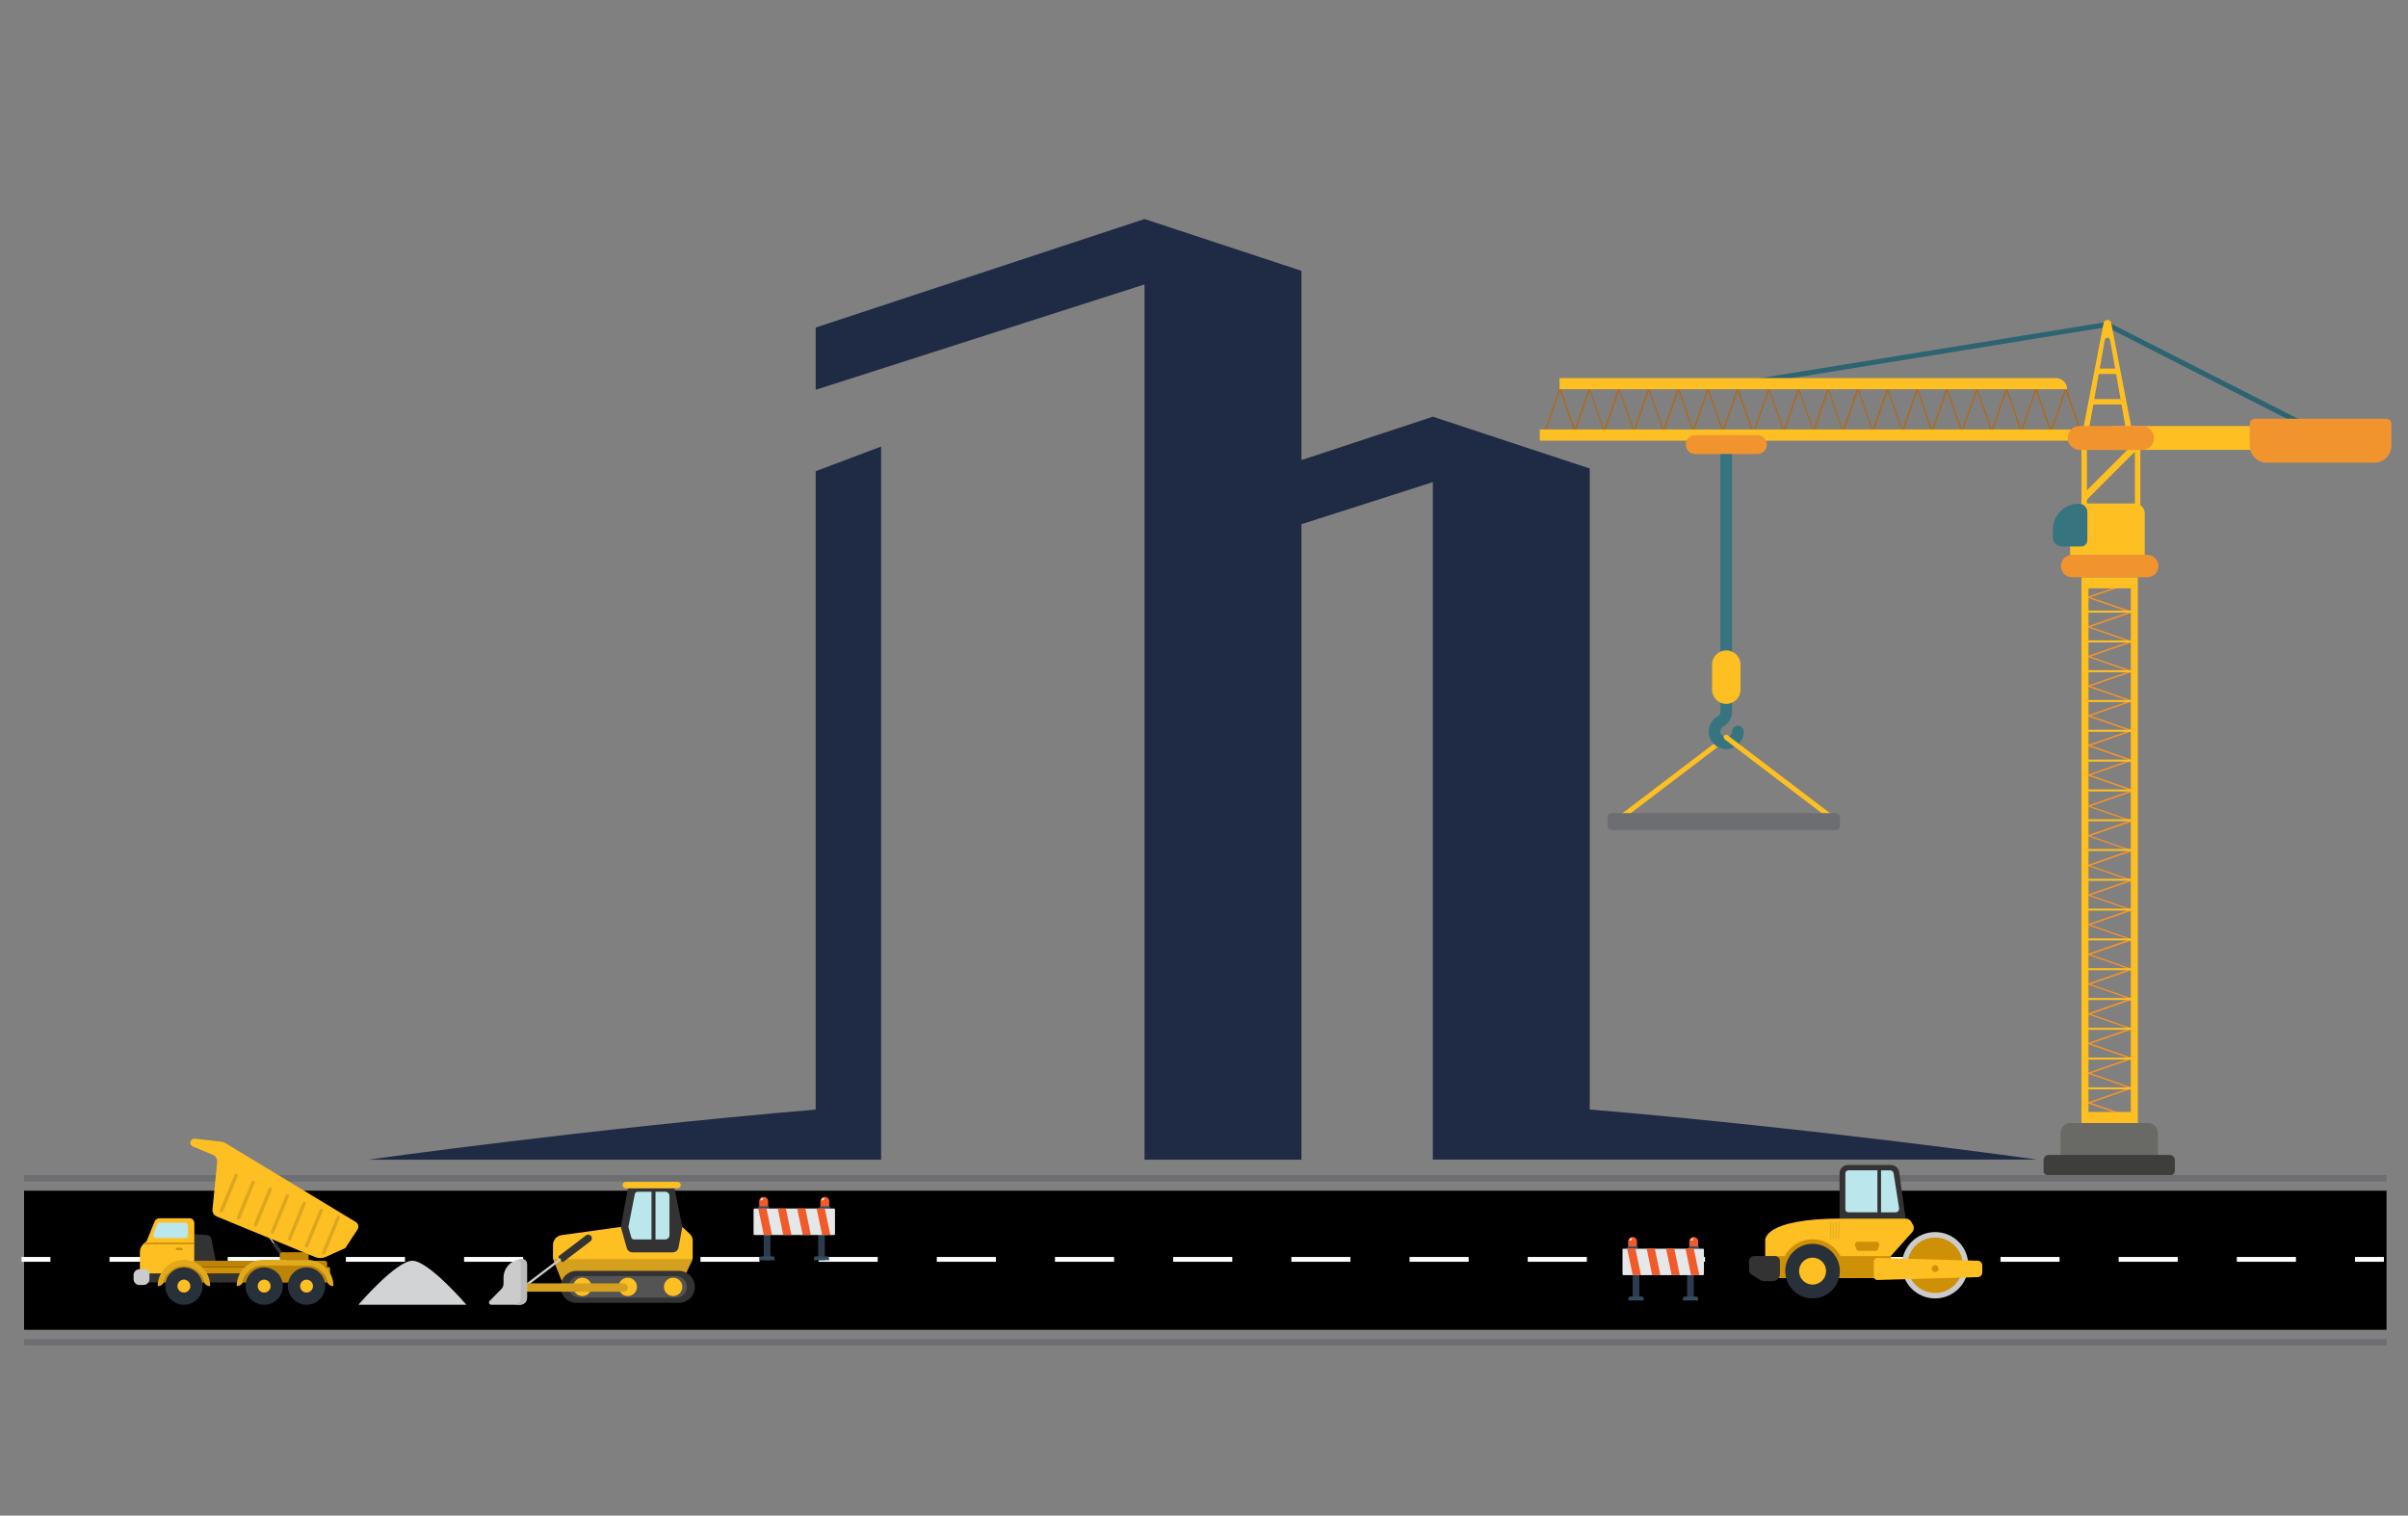 <?xml version="1.0" encoding="utf-8"?>
<!-- Generator: Adobe Illustrator 24.0.1, SVG Export Plug-In . SVG Version: 6.00 Build 0)  -->
<svg version="1.1" id="Layer_1" xmlns="http://www.w3.org/2000/svg" xmlns:xlink="http://www.w3.org/1999/xlink" x="0px" y="0px"
	 viewBox="0 0 500 314.72" style="enable-background:new 0 0 500 314.72;" xml:space="preserve">
<rect x="0" y="0" width="500" height="314.72" fill="#808080" stroke="none"/>
<style type="text/css">
	.st0{fill:none;}
	.st1{fill:none;stroke:#FFFFFF;stroke-miterlimit:10;}
	.st2{fill:none;stroke:#FFFFFF;stroke-miterlimit:10;stroke-dasharray:12.27,12.27;}
	.st3{fill:#1F2A44;}
	.st4{display:none;}
	.st5{display:inline;}
	.st6{fill:#808285;}
	.st7{display:inline;fill:#414042;}
	.st8{fill:#2C6471;}
	.st9{fill:#FDBF22;}
	.st10{fill:#F1942E;}
	.st11{fill:#AA6B21;}
	.st12{fill:#367480;}
	.st13{fill:#696965;}
	.st14{fill:#3E3E3C;}
	.st15{fill:#6D6E71;}
	.st16{fill:#333333;}
	.st17{fill:#D4A01D;}
	.st18{fill:#545454;}
	.st19{fill:#BBE6EB;}
	.st20{fill:#CBCBCB;}
	.st21{fill:#BBBBBB;}
	.st22{fill:#CE9006;}
	.st23{fill:#BD8405;}
	.st24{fill:#E1AA1E;}
	.st25{fill:#283039;}
	.st26{fill:#DCA61F;}
	.st27{fill:#D1D3D4;}
	.st28{fill:#F15A29;}
	.st29{fill:#334A5F;}
	.st30{fill:#FFFFFF;}
	.st31{fill:#2C3B4E;}
	.st32{fill:#E6E7E8;}
	.st33{fill:#E9B020;}
</style>
<g id="BACKGROUND">
</g>
<g>
	<rect x="5" y="247.25" width="490.54" height="28.88"/>
	<g>
		<line class="st0" x1="4.47" y1="261.51" x2="495" y2="261.51"/>
		<g>
			<line class="st1" x1="4.47" y1="261.51" x2="10.47" y2="261.51"/>
			<line class="st2" x1="22.74" y1="261.51" x2="482.87" y2="261.51"/>
			<line class="st1" x1="489" y1="261.51" x2="495" y2="261.51"/>
		</g>
	</g>
</g>
<g>
	<path class="st3" d="M169.37,230.41c-47.52,4.01-92.92,10.4-92.92,10.4h92.92l0,0h13.58V92.73l-13.58,5.12V230.41z"/>
	<path class="st3" d="M423.02,240.79c0,0-45.4-6.39-92.92-10.4V97.29l-32.58-10.76l0,0l0,0l0,0l0,0l-27.29,9.01V69.5V57.64v-1.4
		l-32.58-10.76l0,0l0,0l0,0l0,0l-68.28,22.54v12.92l68.28-21.88v181.75h32.58V108.85l27.29-8.74v140.68h32.58l0,0L423.02,240.79
		L423.02,240.79z"/>
</g>
<g class="st4">
	<g class="st5">
		<rect x="149.16" y="161.13" class="st6" width="39.24" height="0.85"/>
		<rect x="149.16" y="136.01" class="st6" width="39.24" height="0.85"/>
		<rect x="149.16" y="148.57" class="st6" width="39.24" height="0.85"/>
		<rect x="149.16" y="173.7" class="st6" width="39.24" height="0.85"/>
		<rect x="149.16" y="186.26" class="st6" width="39.24" height="0.85"/>
	</g>
	<g class="st5">
		<rect x="152.04" y="126.13" class="st6" width="0.85" height="70.85"/>
		<rect x="162.92" y="126.13" class="st6" width="0.85" height="70.85"/>
		<rect x="173.79" y="126.13" class="st6" width="0.85" height="70.85"/>
		<rect x="184.67" y="126.13" class="st6" width="0.85" height="70.85"/>
	</g>
</g>
<g class="st4">
	<g class="st5">
		<rect x="326.26" y="161.17" class="st6" width="0.85" height="39.24"/>
		<rect x="351.38" y="161.17" class="st6" width="0.85" height="39.24"/>
		<rect x="338.82" y="161.17" class="st6" width="0.85" height="39.24"/>
		<rect x="313.69" y="161.17" class="st6" width="0.85" height="39.24"/>
		<rect x="301.13" y="161.17" class="st6" width="0.85" height="39.24"/>
	</g>
	<g class="st5">
		<rect x="291.25" y="164.05" class="st6" width="70.85" height="0.85"/>
		<rect x="291.25" y="174.92" class="st6" width="70.85" height="0.85"/>
		<rect x="291.25" y="185.8" class="st6" width="70.85" height="0.85"/>
		<rect x="291.25" y="196.68" class="st6" width="70.85" height="0.85"/>
	</g>
</g>
<g class="st4">
	<path class="st7" d="M113.64,161.6l4.78-25.23c0.15-0.75,0.45-1.27,0.9-1.57c0.45-0.3,0.92-0.45,1.42-0.45h9.78
		c0.45,0,0.83,0.16,1.16,0.49c0.32,0.33,0.49,0.71,0.49,1.16c0,0.15-0.03,0.35-0.08,0.6l-9.63,47.18c-0.1,0.7-0.5,1.34-1.19,1.94
		c-0.7,0.6-1.54,0.9-2.54,0.9h-6.2c-1,0-1.8-0.3-2.43-0.9c-0.62-0.6-1.06-1.24-1.31-1.94l-5.6-16.87l-5.6,16.87
		c-0.25,0.7-0.68,1.34-1.31,1.94c-0.62,0.6-1.43,0.9-2.43,0.9h-6.2c-1,0-1.84-0.3-2.54-0.9c-0.7-0.6-1.09-1.24-1.19-1.94L74.3,136.6
		c-0.05-0.25-0.08-0.45-0.08-0.6c0-0.45,0.16-0.83,0.49-1.16c0.32-0.32,0.71-0.49,1.16-0.49h9.78c0.5,0,0.97,0.15,1.42,0.45
		s0.75,0.82,0.89,1.57l4.78,25.23l4.41-13.51c0.1-0.35,0.32-0.79,0.67-1.34s0.97-0.82,1.87-0.82h7.02c0.9,0,1.52,0.27,1.87,0.82
		c0.35,0.55,0.57,1,0.67,1.34L113.64,161.6z"/>
	<path class="st7" d="M180.6,174.67c0.55,0,1.02,0.2,1.42,0.6s0.6,0.87,0.6,1.42v7.91c0,0.55-0.2,1.02-0.6,1.42
		c-0.4,0.4-0.87,0.6-1.42,0.6h-35.39c-0.55,0-1.02-0.2-1.42-0.6s-0.6-0.87-0.6-1.42v-48.22c0-0.55,0.2-1.02,0.6-1.42
		c0.4-0.4,0.87-0.6,1.42-0.6H180c0.55,0,1.02,0.2,1.42,0.6c0.4,0.4,0.6,0.87,0.6,1.42v7.91c0,0.55-0.2,1.02-0.6,1.42
		c-0.4,0.4-0.87,0.6-1.42,0.6h-22.99v8.06h21.35c0.55,0,1.02,0.2,1.42,0.6c0.4,0.4,0.6,0.87,0.6,1.42v7.91c0,0.55-0.2,1.02-0.6,1.42
		c-0.4,0.4-0.87,0.6-1.42,0.6h-21.35v8.36h23.59V174.67z"/>
	<path class="st7" d="M196.95,186.61c-0.55,0-1.02-0.2-1.42-0.6s-0.6-0.87-0.6-1.42v-48.22c0-0.55,0.2-1.02,0.6-1.42
		c0.4-0.4,0.87-0.6,1.42-0.6h24.04c3.33,0,6.15,0.46,8.44,1.38c2.29,0.92,4.12,2.12,5.49,3.58c1.37,1.47,2.35,3.13,2.95,5
		c0.6,1.87,0.9,3.72,0.9,5.56c0,1.44-0.16,2.7-0.49,3.77c-0.32,1.07-0.71,1.99-1.16,2.76c-0.45,0.77-0.91,1.39-1.38,1.87
		c-0.47,0.47-0.86,0.83-1.16,1.08c1.94,1.34,3.3,2.9,4.07,4.67s1.16,3.89,1.16,6.38c0,2.04-0.3,4.03-0.9,5.97
		c-0.6,1.94-1.58,3.67-2.95,5.19s-3.15,2.74-5.34,3.66s-4.88,1.38-8.06,1.38h-25.61V186.61z M224.87,150.18
		c0-1.29-0.39-2.33-1.16-3.1s-1.9-1.16-3.4-1.16h-11.57v8.51h11.57c1.49,0,2.62-0.38,3.4-1.16
		C224.48,152.51,224.87,151.48,224.87,150.18z M208.74,175.04h12.32c1.49,0,2.69-0.43,3.58-1.31c0.9-0.87,1.34-1.95,1.34-3.25
		c0-1.29-0.45-2.38-1.34-3.25c-0.9-0.87-2.09-1.31-3.58-1.31h-12.32L208.74,175.04L208.74,175.04z"/>
	<path class="st7" d="M271.23,133.61c3.18,0,6.11,0.46,8.77,1.38s4.97,2.1,6.91,3.55c1.94,1.44,3.46,3.04,4.55,4.78
		s1.67,3.41,1.72,5c0,0.45-0.16,0.83-0.49,1.16c-0.32,0.32-0.68,0.49-1.08,0.49h-9.78c-0.7,0-1.26-0.1-1.68-0.3
		c-0.42-0.2-0.86-0.5-1.31-0.9c-0.15-0.15-0.39-0.4-0.71-0.75c-0.33-0.35-0.78-0.71-1.38-1.08s-1.35-0.7-2.24-0.97
		c-0.9-0.27-1.99-0.41-3.29-0.41c-0.95,0-1.85,0.06-2.73,0.19c-0.87,0.12-1.64,0.32-2.31,0.6c-0.67,0.27-1.22,0.66-1.64,1.16
		s-0.63,1.12-0.63,1.87s0.24,1.37,0.71,1.87s1.27,0.96,2.39,1.38c1.12,0.42,2.6,0.83,4.44,1.23s4.13,0.87,6.87,1.42
		s5.12,1.24,7.17,2.09c2.04,0.85,3.74,1.9,5.11,3.17s2.39,2.76,3.06,4.48c0.67,1.72,1.01,3.75,1.01,6.08c0,2.54-0.57,4.8-1.72,6.79
		c-1.15,1.99-2.75,3.7-4.81,5.11c-2.07,1.42-4.5,2.5-7.32,3.25c-2.81,0.75-5.89,1.12-9.22,1.12c-3.38,0-6.47-0.45-9.26-1.34
		c-2.79-0.9-5.19-2.08-7.2-3.55c-2.02-1.47-3.6-3.12-4.74-4.96s-1.74-3.71-1.79-5.6c0-0.45,0.16-0.83,0.49-1.16
		c0.32-0.32,0.68-0.49,1.08-0.49h9.78c0.7,0,1.24,0.09,1.64,0.26c0.4,0.17,0.79,0.44,1.19,0.78c0.2,0.2,0.5,0.52,0.89,0.97
		c0.4,0.45,0.93,0.91,1.61,1.38c0.67,0.47,1.52,0.88,2.54,1.23c1.02,0.35,2.28,0.52,3.77,0.52c2.64,0,4.84-0.29,6.61-0.86
		c1.77-0.57,2.65-1.61,2.65-3.1c0-0.75-0.33-1.37-0.97-1.87c-0.65-0.5-1.62-0.96-2.91-1.38c-1.29-0.42-2.95-0.83-4.96-1.23
		c-2.02-0.4-4.39-0.9-7.13-1.49c-5.12-1.09-8.87-2.92-11.23-5.49c-2.36-2.56-3.54-5.98-3.54-10.26c0-2.14,0.48-4.18,1.46-6.12
		c0.97-1.94,2.38-3.66,4.22-5.15c1.84-1.49,4.07-2.67,6.68-3.55C265.07,134.05,267.99,133.61,271.23,133.61z"/>
	<path class="st7" d="M307.88,186.61c-0.55,0-1.02-0.2-1.42-0.6c-0.4-0.4-0.6-0.87-0.6-1.42v-48.22c0-0.55,0.2-1.02,0.6-1.42
		s0.87-0.6,1.42-0.6h9.78c0.55,0,1.02,0.2,1.42,0.6c0.4,0.4,0.6,0.87,0.6,1.42v48.22c0,0.55-0.2,1.02-0.6,1.42
		c-0.4,0.4-0.87,0.6-1.42,0.6H307.88z"/>
	<path class="st7" d="M372.23,134.36c0.55,0,1.02,0.2,1.42,0.6c0.4,0.4,0.6,0.87,0.6,1.42v7.91c0,0.55-0.2,1.02-0.6,1.42
		s-0.87,0.6-1.42,0.6h-13.14v38.3c0,0.55-0.2,1.02-0.6,1.42c-0.4,0.4-0.87,0.6-1.42,0.6h-9.78c-0.55,0-1.02-0.2-1.42-0.6
		c-0.4-0.4-0.6-0.87-0.6-1.42v-38.3h-13.14c-0.55,0-1.02-0.2-1.42-0.6c-0.4-0.4-0.6-0.87-0.6-1.42v-7.91c0-0.55,0.2-1.02,0.6-1.42
		s0.87-0.6,1.42-0.6H372.23z"/>
	<path class="st7" d="M422.09,174.67c0.55,0,1.02,0.2,1.42,0.6c0.4,0.4,0.6,0.87,0.6,1.42v7.91c0,0.55-0.2,1.02-0.6,1.42
		c-0.4,0.4-0.87,0.6-1.42,0.6H386.7c-0.55,0-1.02-0.2-1.42-0.6c-0.4-0.4-0.6-0.87-0.6-1.42v-48.22c0-0.55,0.2-1.02,0.6-1.42
		s0.87-0.6,1.42-0.6h34.79c0.55,0,1.02,0.2,1.42,0.6c0.4,0.4,0.6,0.87,0.6,1.42v7.91c0,0.55-0.2,1.02-0.6,1.42s-0.87,0.6-1.42,0.6
		H398.5v8.06h21.35c0.55,0,1.02,0.2,1.42,0.6c0.4,0.4,0.6,0.87,0.6,1.42v7.91c0,0.55-0.2,1.02-0.6,1.42s-0.87,0.6-1.42,0.6H398.5
		v8.36h23.59V174.67z"/>
</g>
<g>
	<g>
		<g>
			<path class="st8" d="M480.38,89.7c0.19,0,0.37-0.1,0.46-0.28c0.13-0.26,0.03-0.57-0.23-0.7l-42.86-21.81
				c-0.1-0.05-0.21-0.07-0.32-0.05l-75.86,12.3c-0.28,0.05-0.48,0.31-0.43,0.6c0.05,0.28,0.31,0.48,0.6,0.43l75.69-12.27
				l42.71,21.73C480.22,89.68,480.3,89.7,480.38,89.7z"/>
		</g>
	</g>
	<rect x="438.3" y="88.47" class="st9" width="36.69" height="4.95"/>
	<path class="st10" d="M470.67,96.07H493c1.95,0,3.54-1.58,3.54-3.54v-4.54c0-0.57-0.47-1.04-1.04-1.04h-27.31
		c-0.57,0-1.04,0.47-1.04,1.04v4.54C467.14,94.49,468.72,96.07,470.67,96.07z"/>
	<path class="st9" d="M438.13,70.57c-0.11-0.6-0.97-0.6-1.08,0l-3.41,19.25h-1.23l4.39-22.74c0.17-0.87,1.42-0.87,1.58,0l4.39,22.74
		h-1.23L438.13,70.57z"/>
	<path class="st9" d="M432.19,91.51v14.4h12.24v-14.4H432.19z M433.33,92.85h9.96v11.72h-9.96V92.85z"/>
	<g>
		<g>
			<path class="st10" d="M433.33,130.18c0-0.05,0.04-0.09,0.12-0.12l8.55-2.96l-8.55-2.96c-0.07-0.03-0.12-0.07-0.12-0.11
				s0.04-0.09,0.12-0.12l8.88-3.08c0.13-0.04,0.3-0.03,0.39,0.03c0.09,0.07,0.05,0.15-0.07,0.2l-8.55,2.96l8.55,2.96
				c0.01,0,0.02,0.01,0.03,0.02c0.01,0,0.03,0.01,0.04,0.02c0,0,0,0,0,0.01c0.01,0.01,0.02,0.02,0.02,0.02
				c0.01,0.01,0.02,0.02,0.02,0.04v0.01v0.01c0,0.04-0.04,0.08-0.11,0.11l-8.55,2.96l8.55,2.96c0.01,0,0.01,0.01,0.02,0.01
				c0.02,0.01,0.03,0.01,0.05,0.02c0,0,0,0.01,0.01,0.01c0.01,0.01,0.01,0.02,0.02,0.02c0.01,0.01,0.02,0.02,0.02,0.04v0.01v0.01
				c0,0.02-0.02,0.05-0.04,0.07l0,0c-0.01,0-0.02,0.01-0.02,0.01c-0.02,0.01-0.03,0.02-0.05,0.03l-8.55,2.96l8.55,2.97
				c0.01,0,0.01,0.01,0.02,0.01c0.02,0.01,0.03,0.02,0.05,0.02c0,0,0,0,0.01,0.01s0.01,0.01,0.02,0.02
				c0.01,0.01,0.02,0.03,0.02,0.04v0.01v0.01c0,0.03-0.02,0.05-0.04,0.07l0,0c-0.01,0-0.02,0.01-0.02,0.01
				c-0.02,0.01-0.03,0.02-0.05,0.03l-8.55,2.96l8.55,2.96c0.01,0,0.01,0.01,0.02,0.01c0.02,0.01,0.04,0.01,0.05,0.02
				c0,0,0,0.01,0.01,0.01c0.01,0.01,0.01,0.01,0.02,0.02c0.01,0.01,0.02,0.02,0.02,0.04v0.01c0,0,0,0,0,0.01
				c0,0.02-0.02,0.05-0.04,0.07l0,0c-0.01,0.01-0.02,0.01-0.02,0.01c-0.02,0.01-0.03,0.02-0.05,0.02l-8.55,2.96l8.55,2.96
				c0.01,0,0.01,0.01,0.02,0.01c0.02,0.01,0.03,0.02,0.05,0.03c0,0,0,0,0.01,0.01s0.01,0.01,0.02,0.02
				c0.01,0.01,0.02,0.02,0.02,0.04v0.01c0,0,0,0,0,0.01c0,0.03-0.02,0.05-0.04,0.07l0,0c-0.01,0-0.02,0.01-0.02,0.01
				c-0.02,0.01-0.03,0.02-0.05,0.03l-8.55,2.96l8.55,2.96c0.01,0,0.01,0.01,0.02,0.01c0.02,0.01,0.03,0.01,0.05,0.02
				c0,0,0,0,0.01,0.01s0.01,0.02,0.02,0.02c0.01,0.01,0.02,0.02,0.02,0.04v0.01c0,0,0,0,0,0.01c0,0.03-0.02,0.05-0.04,0.07l0,0
				c-0.01,0-0.02,0.01-0.02,0.01c-0.02,0.01-0.03,0.02-0.05,0.03l-8.55,2.96l8.55,2.96c0.08,0.03,0.12,0.07,0.12,0.12
				c0,0.03-0.02,0.05-0.05,0.08c-0.09,0.07-0.26,0.08-0.39,0.04l-8.88-3.08c-0.07-0.03-0.12-0.07-0.12-0.12s0.04-0.09,0.12-0.11
				l8.55-2.96l-8.55-2.97c-0.07-0.03-0.12-0.07-0.12-0.11s0.04-0.09,0.12-0.12l8.55-2.96l-8.55-2.96c-0.07-0.03-0.12-0.07-0.12-0.12
				c0-0.05,0.04-0.09,0.12-0.11l8.55-2.96l-8.55-2.97c-0.07-0.03-0.12-0.07-0.12-0.11s0.04-0.09,0.12-0.12l8.55-2.96l-8.55-2.97
				c-0.07-0.02-0.12-0.07-0.12-0.12c0-0.05,0.04-0.09,0.12-0.11l8.55-2.96l-8.55-2.97C433.38,130.27,433.33,130.22,433.33,130.18z"
				/>
			<path class="st10" d="M433.33,167.41c0-0.05,0.04-0.09,0.12-0.12l8.88-3.08c0.13-0.04,0.3-0.03,0.39,0.04
				c0.09,0.06,0.05,0.15-0.07,0.19l-8.55,2.97l8.55,2.96c0.01,0,0.02,0.01,0.03,0.02c0.01,0,0.03,0.01,0.04,0.02c0,0,0,0,0,0.01
				c0.01,0.01,0.02,0.02,0.02,0.03c0.01,0.01,0.01,0.02,0.02,0.04v0.01c0,0,0,0,0,0.01c0,0.04-0.04,0.08-0.11,0.11l-8.55,2.96
				l8.55,2.96c0.01,0,0.01,0.01,0.02,0.01c0.02,0.01,0.04,0.01,0.05,0.02c0,0,0,0,0.01,0.01s0.01,0.02,0.02,0.02
				c0.01,0.01,0.02,0.03,0.02,0.04v0.01v0.01c0,0.02-0.02,0.05-0.04,0.07l0,0c-0.01,0.01-0.02,0.01-0.02,0.01
				c-0.02,0.01-0.03,0.02-0.05,0.03l-8.55,2.96l8.55,2.97c0.01,0,0.01,0.01,0.02,0.01c0.02,0.01,0.03,0.02,0.05,0.02
				c0,0,0,0.01,0.01,0.01c0.01,0.01,0.01,0.01,0.02,0.02c0.01,0.01,0.02,0.02,0.02,0.04v0.01v0.01c0,0.02-0.02,0.05-0.04,0.07l0,0
				c-0.01,0-0.02,0.01-0.02,0.01c-0.02,0.01-0.03,0.02-0.05,0.02l-8.55,2.96l8.55,2.97c0.01,0,0.01,0.01,0.02,0.01
				c0.02,0.01,0.03,0.01,0.05,0.02c0,0,0,0.01,0.01,0.01c0.01,0.01,0.01,0.01,0.02,0.02c0.01,0.01,0.02,0.02,0.02,0.04
				c0,0.01,0,0.01,0,0.01s0,0,0,0.01c0,0.02-0.02,0.05-0.04,0.07l0,0c-0.01,0-0.02,0.01-0.02,0.01c-0.02,0.01-0.03,0.02-0.05,0.03
				l-8.55,2.96l8.55,2.97c0.01,0,0.01,0.01,0.02,0.01c0.02,0.01,0.03,0.02,0.05,0.03c0,0,0,0.01,0.01,0.01
				c0.01,0.01,0.01,0.01,0.02,0.02c0.01,0.01,0.02,0.02,0.02,0.04v0.01v0.01c0,0.03-0.02,0.05-0.04,0.07l0,0
				c-0.01,0-0.02,0.01-0.02,0.01c-0.02,0.01-0.03,0.02-0.05,0.02l-8.55,2.96l8.55,2.97c0.01,0,0.01,0.01,0.02,0.01
				c0.02,0.01,0.03,0.01,0.05,0.02c0,0,0,0.01,0.01,0.01c0.01,0.01,0.01,0.02,0.02,0.02c0.01,0.01,0.02,0.02,0.02,0.04v0.01
				c0,0,0,0,0,0.01c0,0.02-0.02,0.05-0.04,0.07l0,0c-0.01,0.01-0.02,0.01-0.02,0.01c-0.02,0.01-0.03,0.02-0.05,0.02l-8.55,2.97
				l8.55,2.96c0.08,0.03,0.12,0.07,0.12,0.11c0,0.01-0.01,0.01-0.01,0.02c0.03,0.05-0.01,0.11-0.11,0.15l-8.55,2.96l8.55,2.96
				c0.01,0,0.01,0.01,0.02,0.01c0.02,0.01,0.04,0.02,0.05,0.02c0,0,0,0.01,0.01,0.01c0.01,0.01,0.01,0.01,0.02,0.02
				c0.01,0.01,0.02,0.02,0.02,0.04v0.01c0,0,0,0,0,0.01c0,0.03-0.02,0.05-0.04,0.07l0,0c-0.01,0-0.02,0.01-0.02,0.01
				c-0.02,0.01-0.03,0.02-0.05,0.02l-8.55,2.96l8.55,2.96c0.01,0,0.01,0.01,0.02,0.01c0.02,0.01,0.04,0.01,0.05,0.02
				c0,0,0,0.01,0.01,0.01c0.01,0.01,0.01,0.01,0.02,0.02c0.01,0.01,0.02,0.02,0.02,0.04v0.01c0,0,0,0,0,0.01
				c0,0.02-0.02,0.05-0.04,0.07l0,0c-0.01,0-0.02,0.01-0.02,0.01c-0.02,0.01-0.03,0.02-0.05,0.03l-8.55,2.96l8.55,2.96
				c0.01,0,0.01,0.01,0.02,0.01c0.02,0.01,0.03,0.01,0.05,0.02c0,0,0,0,0.01,0.01s0.01,0.02,0.02,0.02
				c0.01,0.01,0.02,0.02,0.02,0.04v0.01v0.01c0,0.03-0.02,0.05-0.04,0.07l0,0c-0.01,0-0.02,0.01-0.02,0.01
				c-0.02,0.01-0.03,0.02-0.05,0.02l-8.55,2.96l8.55,2.96c0.08,0.03,0.12,0.07,0.12,0.12c0,0.03-0.02,0.06-0.05,0.08
				c-0.09,0.07-0.26,0.08-0.39,0.04l-8.88-3.08c-0.07-0.03-0.12-0.07-0.12-0.12s0.04-0.09,0.12-0.11l8.55-2.97l-8.55-2.96
				c-0.07-0.03-0.12-0.07-0.12-0.11c0-0.05,0.04-0.09,0.12-0.12l8.55-2.96l-8.55-2.96c-0.07-0.03-0.12-0.07-0.12-0.12
				s0.04-0.09,0.12-0.11l8.55-2.97l-8.55-2.97c-0.07-0.02-0.12-0.07-0.12-0.11s0.04-0.09,0.12-0.12l8.62-2.99l-8.62-2.99
				c-0.07-0.03-0.12-0.07-0.12-0.11c0-0.05,0.04-0.09,0.12-0.11l8.55-2.96l-8.55-2.97c-0.07-0.03-0.12-0.07-0.12-0.12
				s0.04-0.09,0.12-0.11l8.55-2.97l-8.55-2.96c-0.07-0.03-0.12-0.07-0.12-0.11c0-0.05,0.04-0.09,0.12-0.11l8.55-2.97l-8.55-2.96
				c-0.07-0.03-0.12-0.07-0.12-0.12s0.04-0.09,0.12-0.11l8.55-2.97l-8.55-2.96c-0.07-0.03-0.12-0.07-0.12-0.12
				c0-0.04,0.04-0.09,0.12-0.11l8.55-2.97l-8.55-2.96c-0.07-0.03-0.12-0.07-0.12-0.12s0.04-0.09,0.12-0.11l8.55-2.97l-8.55-2.96
				C433.38,167.5,433.33,167.46,433.33,167.41z"/>
		</g>
	</g>
	<g>
		<g>
			<path class="st11" d="M330.09,80.39c-0.05,0-0.09,0.05-0.12,0.12L327,89.05l-2.96-8.54c-0.03-0.07-0.07-0.12-0.12-0.12
				s-0.09,0.05-0.11,0.12l-3.08,8.87c-0.04,0.13-0.03,0.3,0.03,0.39s0.15,0.06,0.19-0.07l2.96-8.54l2.97,8.54
				c0,0.01,0.01,0.02,0.02,0.03c0.01,0.01,0.01,0.03,0.02,0.04c0,0,0,0.01,0.01,0.01c0.01,0.01,0.02,0.01,0.03,0.02
				c0.01,0.01,0.02,0.02,0.03,0.02l0.01,0.01l0.01-0.01c0.04,0,0.08-0.04,0.11-0.11l2.96-8.54l2.96,8.54c0,0.01,0.01,0.01,0.01,0.02
				c0.01,0.02,0.02,0.04,0.02,0.05c0,0.01,0.01,0.01,0.01,0.01c0.01,0.01,0.01,0.01,0.02,0.02c0.01,0.01,0.02,0.02,0.04,0.02
				l0.01,0.01c0,0,0-0.01,0.01-0.01c0.02,0,0.05-0.01,0.07-0.04l0,0c0,0,0.01-0.01,0.01-0.02c0.01-0.02,0.02-0.03,0.02-0.05
				l2.96-8.54l2.96,8.54c0,0.01,0.01,0.01,0.01,0.02c0.01,0.02,0.01,0.04,0.02,0.05c0,0.01,0.01,0.01,0.01,0.01
				c0.01,0.01,0.01,0.01,0.02,0.02c0.01,0.01,0.02,0.02,0.04,0.02l0.01,0.01c0,0,0-0.01,0.01-0.01c0.03,0,0.05-0.01,0.07-0.04l0,0
				c0,0,0.01-0.01,0.01-0.02c0.01-0.02,0.02-0.03,0.03-0.05l2.96-8.54l2.96,8.54c0,0.01,0.01,0.01,0.01,0.02
				c0.01,0.02,0.01,0.04,0.02,0.05c0,0.01,0,0.01,0.01,0.01c0.01,0.01,0.02,0.01,0.02,0.02c0.01,0.01,0.02,0.02,0.04,0.02l0.01,0.01
				l0.01-0.01c0.02,0,0.05-0.01,0.07-0.04l0,0c0,0,0.01-0.01,0.01-0.02c0.01-0.01,0.02-0.03,0.02-0.05l2.96-8.54l2.96,8.54
				c0,0.01,0.01,0.01,0.01,0.02c0.01,0.02,0.01,0.04,0.02,0.05c0,0.01,0.01,0.01,0.01,0.01c0.01,0.01,0.02,0.01,0.02,0.02
				c0.01,0.01,0.02,0.02,0.04,0.02l0.01,0.01c0,0,0-0.01,0.01-0.01c0.02,0,0.05-0.01,0.07-0.04l0,0c0,0,0.01-0.01,0.01-0.02
				c0.01-0.02,0.02-0.03,0.02-0.05l2.97-8.54l2.96,8.54c0,0.01,0.01,0.01,0.01,0.02c0.01,0.02,0.02,0.04,0.02,0.05
				c0,0.01,0,0.01,0.01,0.01c0.01,0.01,0.01,0.01,0.02,0.02c0.01,0.01,0.02,0.02,0.04,0.02l0.01,0.01l0.01-0.01
				c0.02,0,0.05-0.01,0.07-0.04l0,0c0,0,0.01-0.01,0.01-0.02c0.01-0.02,0.02-0.03,0.02-0.05l2.96-8.54l2.96,8.54
				c0.03,0.08,0.07,0.12,0.12,0.12c0.03,0,0.05-0.02,0.08-0.05c0.06-0.09,0.08-0.26,0.04-0.39l-3.08-8.87
				c-0.02-0.07-0.07-0.12-0.11-0.12c-0.05,0-0.09,0.05-0.11,0.12l-2.97,8.54l-2.97-8.54c-0.02-0.07-0.07-0.12-0.11-0.12
				c-0.05,0-0.09,0.05-0.12,0.12l-2.96,8.54l-2.97-8.54c-0.03-0.07-0.07-0.12-0.12-0.12s-0.09,0.05-0.12,0.12l-2.96,8.54l-2.96-8.54
				c-0.03-0.07-0.07-0.12-0.11-0.12c-0.05,0-0.09,0.05-0.12,0.12l-2.96,8.54l-2.96-8.54c-0.03-0.07-0.07-0.12-0.12-0.12
				s-0.09,0.05-0.11,0.12l-2.97,8.54l-2.97-8.54C330.18,80.44,330.14,80.39,330.09,80.39z"/>
			<path class="st11" d="M367.33,80.39c-0.05,0-0.09,0.05-0.11,0.12l-3.08,8.87c-0.04,0.13-0.03,0.3,0.03,0.39
				c0.07,0.09,0.15,0.06,0.19-0.07l2.96-8.54l2.97,8.54c0,0.01,0.01,0.02,0.02,0.03c0.01,0.01,0.01,0.03,0.02,0.04
				c0,0,0,0.01,0.01,0.01c0.01,0.01,0.02,0.01,0.03,0.02c0.01,0.01,0.02,0.02,0.04,0.02l0.01,0.01l0.01-0.01
				c0.04,0,0.08-0.04,0.11-0.11l2.96-8.54l2.97,8.54c0,0.01,0.01,0.01,0.01,0.02c0.01,0.02,0.01,0.04,0.02,0.05
				c0,0.01,0.01,0.01,0.01,0.01c0.01,0.01,0.01,0.01,0.02,0.02c0.01,0.01,0.02,0.02,0.04,0.02c0.01,0,0.01,0.01,0.01,0.01
				s0-0.01,0.01-0.01c0.02,0,0.05-0.01,0.07-0.04l0,0c0.01,0,0.01-0.01,0.01-0.02c0.01-0.01,0.02-0.03,0.02-0.05l2.97-8.54
				l2.96,8.54c0,0.01,0.01,0.01,0.01,0.02c0.01,0.02,0.02,0.04,0.03,0.05c0,0.01,0.01,0.01,0.01,0.01c0.01,0.01,0.01,0.01,0.02,0.02
				c0.01,0.01,0.03,0.02,0.04,0.02l0.01,0.01l0.01-0.01c0.03,0,0.05-0.01,0.07-0.04l0,0c0,0,0.01-0.01,0.01-0.02
				c0.01-0.02,0.02-0.03,0.02-0.05l2.96-8.54l2.97,8.54c0,0.01,0.01,0.01,0.01,0.02c0.01,0.02,0.01,0.04,0.02,0.05
				c0,0.01,0.01,0.01,0.01,0.01c0.01,0.01,0.02,0.01,0.02,0.02c0.01,0.01,0.02,0.02,0.04,0.02l0.01,0.01c0,0,0-0.01,0.01-0.01
				c0.02,0,0.05-0.01,0.07-0.04l0,0c0.01,0,0.01-0.01,0.01-0.02c0.01-0.02,0.02-0.03,0.02-0.05l2.96-8.54l2.97,8.54
				c0,0.01,0.01,0.01,0.01,0.02c0.01,0.02,0.02,0.04,0.02,0.05c0,0.01,0.01,0.01,0.01,0.01c0.01,0.01,0.01,0.01,0.02,0.02
				c0.01,0.01,0.03,0.02,0.04,0.02l0.01,0.01l0.01-0.01c0.03,0,0.05-0.01,0.07-0.04l0,0c0,0,0.01-0.01,0.01-0.02
				c0.01-0.02,0.02-0.03,0.03-0.05l2.96-8.54l2.97,8.54c0,0.01,0.01,0.01,0.01,0.02c0.01,0.02,0.01,0.04,0.02,0.05
				c0,0.01,0.01,0.01,0.01,0.01c0.01,0.01,0.01,0.01,0.02,0.02c0.01,0.01,0.02,0.02,0.04,0.02l0.01,0.01c0,0,0-0.01,0.01-0.01
				c0.02,0,0.05-0.01,0.07-0.04l0,0c0.01,0,0.01-0.01,0.01-0.02c0.01-0.02,0.02-0.03,0.02-0.05l2.96-8.54l2.97,8.54
				c0.03,0.08,0.07,0.12,0.11,0.12c0.01,0,0.01-0.01,0.02-0.01c0.05,0.03,0.11-0.01,0.15-0.11l2.97-8.54l2.96,8.54
				c0,0.01,0.01,0.01,0.01,0.02c0.01,0.02,0.01,0.04,0.02,0.05c0,0.01,0,0.01,0.01,0.01c0.01,0.01,0.02,0.01,0.02,0.02
				c0.01,0.01,0.03,0.02,0.04,0.02l0.01,0.01l0.01-0.01c0.03,0,0.05-0.01,0.07-0.04l0,0c0,0,0.01-0.01,0.01-0.02
				c0.01-0.01,0.02-0.03,0.02-0.05l2.96-8.54l2.96,8.54c0,0.01,0.01,0.01,0.01,0.02c0.01,0.02,0.01,0.04,0.02,0.05
				c0,0.01,0.01,0.01,0.01,0.01c0.01,0.01,0.02,0.01,0.02,0.02c0.01,0.01,0.02,0.02,0.04,0.02l0.01,0.01c0,0,0-0.01,0.01-0.01
				c0.02,0,0.05-0.01,0.07-0.04l0,0c0,0,0.01-0.01,0.01-0.02c0.01-0.02,0.02-0.03,0.02-0.05l2.96-8.54l2.97,8.54
				c0,0.01,0.01,0.01,0.01,0.02c0.01,0.02,0.02,0.04,0.02,0.05c0,0.01,0,0.01,0.01,0.01c0.01,0.01,0.01,0.01,0.02,0.02
				c0.01,0.01,0.03,0.02,0.04,0.02l0.01,0.01l0.01-0.01c0.03,0,0.05-0.01,0.07-0.04l0,0c0,0,0.01-0.01,0.01-0.02
				c0.01-0.02,0.02-0.03,0.03-0.05l2.96-8.54l2.96,8.54c0.03,0.08,0.07,0.12,0.12,0.12c0.03,0,0.05-0.02,0.08-0.05
				c0.06-0.09,0.08-0.26,0.04-0.39l-3.08-8.87c-0.03-0.07-0.07-0.12-0.12-0.12s-0.09,0.05-0.12,0.12l-2.96,8.54l-2.96-8.54
				c-0.03-0.07-0.07-0.12-0.12-0.12s-0.09,0.05-0.11,0.12l-2.96,8.54l-2.96-8.54c-0.03-0.07-0.07-0.12-0.12-0.12
				s-0.09,0.05-0.12,0.12l-2.96,8.54l-2.96-8.54c-0.03-0.07-0.07-0.12-0.11-0.12c-0.05,0-0.09,0.05-0.12,0.12l-2.99,8.62l-2.99-8.62
				c-0.03-0.07-0.07-0.12-0.12-0.12c-0.04,0-0.09,0.05-0.11,0.12l-2.97,8.54l-2.96-8.54c-0.03-0.07-0.07-0.12-0.12-0.12
				s-0.09,0.05-0.12,0.12L395,89.14l-2.96-8.54c-0.03-0.07-0.07-0.12-0.12-0.12s-0.09,0.05-0.11,0.12l-2.97,8.54l-2.96-8.54
				c-0.03-0.07-0.07-0.12-0.12-0.12s-0.09,0.05-0.11,0.12l-2.97,8.54l-2.96-8.54c-0.03-0.07-0.07-0.12-0.11-0.12
				c-0.05,0-0.09,0.05-0.11,0.12l-2.97,8.54l-2.96-8.54c-0.03-0.07-0.07-0.12-0.12-0.12s-0.09,0.05-0.11,0.12l-2.97,8.54l-2.97-8.54
				C367.41,80.44,367.37,80.39,367.33,80.39z"/>
		</g>
	</g>
	<path class="st9" d="M432.19,119.87V233.2h11.72V119.87H432.19z M433.66,122.17h8.78V230.9h-8.78V122.17z"/>
	<rect x="433.13" y="126.79" class="st9" width="9.63" height="0.42"/>
	<rect x="433.13" y="132.98" class="st9" width="9.63" height="0.42"/>
	<rect x="433.13" y="139.16" class="st9" width="9.63" height="0.43"/>
	<rect x="433.13" y="145.36" class="st9" width="9.63" height="0.42"/>
	<rect x="433.13" y="151.53" class="st9" width="9.63" height="0.43"/>
	<rect x="433.13" y="157.73" class="st9" width="9.63" height="0.42"/>
	<rect x="433.13" y="163.92" class="st9" width="9.63" height="0.42"/>
	<rect x="433.13" y="170.11" class="st9" width="9.63" height="0.42"/>
	<rect x="433.13" y="176.29" class="st9" width="9.63" height="0.42"/>
	<rect x="433.13" y="182.48" class="st9" width="9.63" height="0.42"/>
	<rect x="433.13" y="188.67" class="st9" width="9.63" height="0.42"/>
	<rect x="433.13" y="194.86" class="st9" width="9.63" height="0.42"/>
	<rect x="433.13" y="201.04" class="st9" width="9.63" height="0.42"/>
	<rect x="433.13" y="207.23" class="st9" width="9.63" height="0.42"/>
	<rect x="433.13" y="213.42" class="st9" width="9.63" height="0.42"/>
	<rect x="433.13" y="219.61" class="st9" width="9.63" height="0.42"/>
	<rect x="433.13" y="225.79" class="st9" width="9.63" height="0.42"/>
	<rect x="319.72" y="89.18" class="st9" width="112.47" height="2.33"/>
	<path class="st9" d="M323.82,80.83h105.41l0,0c0-1.29-1.05-2.33-2.33-2.33H323.82V80.83z"/>
	<path class="st10" d="M430.26,119.87h15.58c1.29,0,2.34-1.05,2.34-2.33l0,0c0-1.29-1.05-2.33-2.34-2.33h-15.58
		c-1.29,0-2.33,1.04-2.33,2.33l0,0C427.93,118.83,428.97,119.87,430.26,119.87z"/>
	<path class="st9" d="M445.34,106.59v8.61h-15.5v-8.81c0-1.01,0.81-1.82,1.82-1.82h11.66C444.43,104.57,445.34,105.48,445.34,106.59
		z"/>
	<polygon class="st9" points="432.87,104.22 443.81,93.28 442.83,92.3 432.37,102.76 	"/>
	<path class="st12" d="M433.42,106.35v5.84c0,0.71-0.58,1.29-1.29,1.29h-3.98c-1.05,0-1.9-0.85-1.9-1.9v-1.6
		c0-2.98,2.42-5.4,5.4-5.4l0,0C432.63,104.57,433.42,105.37,433.42,106.35z"/>
	<path class="st10" d="M431.81,93.42h12.98c1.36,0,2.48-1.11,2.48-2.48l0,0c0-1.37-1.11-2.48-2.48-2.48h-12.98
		c-1.37,0-2.48,1.11-2.48,2.48l0,0C429.34,92.31,430.45,93.42,431.81,93.42z"/>
	<rect x="434.1" y="82.87" class="st9" width="6.86" height="1.13"/>
	<rect x="435.43" y="76.53" class="st9" width="4.19" height="1.13"/>
	<path class="st10" d="M352,94.29h12.9c1.09,0,1.97-0.88,1.97-1.97l0,0c0-1.09-0.88-1.97-1.97-1.97H352c-1.09,0-1.97,0.88-1.97,1.97
		l0,0C350.03,93.41,350.91,94.29,352,94.29z"/>
	<path class="st13" d="M427.84,239.97h20.22v-4.73c0-1.13-0.92-2.04-2.04-2.04h-16.13c-1.13,0-2.04,0.92-2.04,2.04L427.84,239.97
		L427.84,239.97z"/>
	<path class="st14" d="M425.17,244h25.57c0.47,0,0.85-0.38,0.85-0.85v-2.26c0-0.58-0.47-1.06-1.06-1.06h-25.14
		c-0.58,0-1.06,0.47-1.06,1.06v2.27C424.32,243.62,424.7,244,425.17,244z"/>
	<path class="st9" d="M336.13,170.62c0.11,0,0.22-0.04,0.31-0.11l22.32-16.98c0.23-0.17,0.27-0.5,0.1-0.73
		c-0.17-0.23-0.5-0.28-0.73-0.1l-22.32,16.98c-0.23,0.17-0.28,0.5-0.1,0.73C335.82,170.55,335.98,170.62,336.13,170.62z"/>
	<path class="st12" d="M356.76,148.68c0.29-0.15,0.48-0.54,0.48-0.97v-3.09h2.42v3.09c0,1.35-0.68,2.54-1.78,3.12
		c-0.4,0.21-0.65,0.62-0.65,1.08c0,0.67,0.55,1.21,1.21,1.21c0.67,0,1.21-0.55,1.21-1.21c0-0.67,0.54-1.21,1.21-1.21
		c0.67,0,1.21,0.54,1.21,1.21c0,2.01-1.63,3.64-3.64,3.64s-3.64-1.63-3.64-3.64C354.81,150.55,355.56,149.31,356.76,148.68
		L356.76,148.68z"/>
	<rect x="357.23" y="94.29" class="st12" width="2.43" height="43.86"/>
	<path class="st9" d="M358.45,146.17L358.45,146.17c1.63,0,2.95-1.32,2.95-2.95v-5.21c0-1.63-1.32-2.95-2.95-2.95l0,0
		c-1.63,0-2.95,1.32-2.95,2.95v5.21C355.5,144.85,356.82,146.17,358.45,146.17z"/>
	<path class="st9" d="M380.77,170.62c0.16,0,0.31-0.07,0.41-0.21c0.17-0.23,0.13-0.56-0.1-0.73l-22.32-16.98
		c-0.23-0.17-0.55-0.13-0.73,0.1c-0.17,0.23-0.13,0.55,0.1,0.73l22.32,16.98C380.55,170.59,380.66,170.62,380.77,170.62z"/>
	<path class="st15" d="M334.63,172.38h46.6c0.45,0,0.82-0.37,0.82-0.82v-1.88c0-0.45-0.37-0.82-0.82-0.82h-46.6
		c-0.45,0-0.82,0.37-0.82,0.82v1.88C333.82,172.01,334.18,172.38,334.63,172.38z"/>
</g>
<rect x="5" y="244" class="st15" width="490.54" height="1.34"/>
<rect x="5" y="278.03" class="st15" width="490.54" height="1.34"/>
<g>
	<path class="st9" d="M143.83,261.31l-2.35,5.04H116.8l-1.98-5.04v-2.79c0-1.03,0.76-1.9,1.78-2.04l12.3-1.71h12.78l1.57,1.47
		c0.37,0.35,0.59,0.84,0.59,1.36L143.83,261.31L143.83,261.31z"/>
	<path class="st16" d="M141.68,254.77l-1.63-8.02h-9.65l-1.5,8.02l1.25,4.39c0.15,0.53,0.63,0.89,1.18,0.89h8.35
		c0.59,0,1.1-0.42,1.21-1L141.68,254.77z"/>
	<polygon class="st17" points="143.82,261.47 114.88,261.47 116.86,266.35 141.55,266.35 	"/>
	<path class="st16" d="M119.73,270.54h21.23c1.84,0,3.33-1.49,3.33-3.32l0,0c0-1.84-1.49-3.32-3.33-3.32h-21.23
		c-1.84,0-3.32,1.49-3.32,3.32l0,0C116.41,269.05,117.9,270.54,119.73,270.54z"/>
	<path class="st18" d="M120.3,269.45h20.1c1.23,0,2.23-1,2.23-2.23l0,0c0-1.23-1-2.23-2.23-2.23h-20.1c-1.23,0-2.23,1-2.23,2.23l0,0
		C118.07,268.45,119.06,269.45,120.3,269.45z"/>
	<path class="st9" d="M119.01,267.22c0,1.06,0.86,1.91,1.91,1.91c1.06,0,1.91-0.86,1.91-1.91c0-1.06-0.86-1.91-1.91-1.91
		S119.01,266.16,119.01,267.22z"/>
	<path class="st9" d="M128.44,267.22c0,1.06,0.85,1.91,1.91,1.91s1.91-0.86,1.91-1.91c0-1.06-0.86-1.91-1.91-1.91
		C129.29,265.31,128.44,266.16,128.44,267.22z"/>
	<path class="st9" d="M137.86,267.22c0,1.06,0.86,1.91,1.91,1.91c1.06,0,1.91-0.86,1.91-1.91c0-1.06-0.86-1.91-1.91-1.91
		C138.71,265.31,137.86,266.16,137.86,267.22z"/>
	<path class="st9" d="M129.96,246.75h10.73c0.37,0,0.67-0.3,0.67-0.67l0,0c0-0.37-0.3-0.67-0.67-0.67h-10.73
		c-0.37,0-0.67,0.3-0.67,0.67l0,0C129.29,246.45,129.59,246.75,129.96,246.75z"/>
	<path class="st19" d="M131.81,247.98l-1.3,6.64c-0.02,0.1-0.02,0.2,0.01,0.29l0.55,2c0.08,0.28,0.33,0.47,0.62,0.47h3.59v-9.91
		h-2.83C132.13,247.46,131.86,247.68,131.81,247.98z"/>
	<path class="st19" d="M136.11,247.46h2.02c0.49,0,0.88,0.39,0.88,0.88v8.15c0,0.49-0.39,0.88-0.88,0.88h-2.02V247.46z"/>
	<path class="st16" d="M116.03,261.19l0.58,0.76c0.1,0.12,0.27,0.15,0.4,0.05l5.59-4.25c0.33-0.25,0.4-0.73,0.15-1.07l0,0
		c-0.25-0.33-0.73-0.4-1.07-0.15l-5.59,4.25C115.95,260.88,115.93,261.06,116.03,261.19z"/>
	
		<rect x="105.23" y="265.08" transform="matrix(0.797 -0.604 0.604 0.797 -137.551 120.997)" class="st20" width="12.33" height="0.48"/>
	<path class="st17" d="M106.77,268.23h22.71c0.48,0,0.87-0.39,0.87-0.87l0,0c0-0.48-0.39-0.87-0.87-0.87h-22.71V268.23z"/>
	<path class="st20" d="M109.43,262.47v7.03c0,0.79-0.64,1.43-1.43,1.43h-6c-0.41,0-0.62-0.5-0.33-0.79l2.44-2.48
		c0.28-0.29,0.44-0.67,0.44-1.07v-1.24c0-2.15,1.74-3.89,3.89-3.89l0,0C108.98,261.47,109.43,261.92,109.43,262.47z"/>
	<path class="st21" d="M108.15,269.5v-7.03c0-0.4-0.24-0.75-0.58-0.91c0.28-0.06,0.56-0.1,0.86-0.1l0,0c0.55,0,1,0.45,1,1v7.03
		c0,0.79-0.64,1.43-1.43,1.43h-1.28C107.5,270.93,108.15,270.29,108.15,269.5z"/>
</g>
<g>
	<path class="st16" d="M58.4,260.57l0.24-0.17c0.1-0.07,0.12-0.21,0.05-0.31l-1.37-1.91c-0.07-0.1-0.21-0.12-0.31-0.05l-0.24,0.17
		c-0.1,0.07-0.12,0.21-0.05,0.31l1.37,1.91C58.16,260.62,58.3,260.64,58.4,260.57z"/>
	
		<rect x="56.33" y="256.92" transform="matrix(0.811 -0.585 0.585 0.811 -140.039 81.704)" class="st20" width="0.25" height="1.43"/>
	<path class="st16" d="M42.99,256.47c0.42,0,0.78,0.29,0.87,0.7l0.97,4.77h-4.48v-5.67L42.99,256.47z"/>
	<path class="st9" d="M29.74,258.36l0.73-0.69l1.63-4.02c0.17-0.41,0.56-0.68,1.01-0.68h6.26c0.54,0,0.98,0.44,0.98,0.98v10.54
		h-9.88h-0.61c-0.44,0-0.81-0.36-0.81-0.81v-3.74C29.06,259.34,29.31,258.77,29.74,258.36z"/>
	<path class="st19" d="M39,254.44v2.09c0,0.31-0.25,0.55-0.55,0.55h-6.08c-0.39,0-0.66-0.39-0.52-0.76l0.81-2.09
		c0.08-0.21,0.29-0.35,0.52-0.35h5.27C38.75,253.88,39,254.13,39,254.44z"/>
	<path class="st22" d="M40.29,264.49h28.24v-1.07c0-0.18-0.14-0.32-0.32-0.32H40.29V264.49z"/>
	<path class="st16" d="M30.42,266.31h37.31c0.44,0,0.8-0.36,0.8-0.8v-1.02H29.77v1.17C29.77,266.02,30.06,266.31,30.42,266.31z"/>
	<path class="st23" d="M67.94,262.31v0.78H40.36v-1.29h26.6C67.5,261.81,67.94,261.77,67.94,262.31z"/>
	<path class="st22" d="M29.74,258.36l0.34-0.33h10.27v0.36H29.71C29.72,258.38,29.73,258.37,29.74,258.36z"/>
	<path class="st24" d="M38.19,262.82c-2,0-3.68,1.39-4.12,3.25c-0.14,0.57-0.64,0.99-1.23,0.99l0,0c-0.05,0-0.09-0.04-0.09-0.09
		c0.05-2.97,2.46-5.36,5.44-5.36s5.4,2.39,5.45,5.36c0,0.05-0.04,0.09-0.09,0.09l0,0c-0.59,0-1.1-0.41-1.23-0.99
		C41.87,264.2,40.19,262.82,38.19,262.82z"/>
	<path class="st22" d="M34.07,266.07c0.45-1.87,2.12-3.25,4.12-3.25s3.68,1.39,4.12,3.25c0.02,0.08,0.05,0.16,0.08,0.24h-8.41
		C34.02,266.23,34.05,266.15,34.07,266.07z"/>
	<path class="st25" d="M34.31,267.06c0,2.14,1.74,3.88,3.88,3.88s3.88-1.74,3.88-3.88s-1.74-3.88-3.88-3.88
		C36.05,263.17,34.31,264.91,34.31,267.06z"/>
	<path class="st9" d="M36.85,267.06c0,0.74,0.6,1.34,1.34,1.34s1.34-0.6,1.34-1.34s-0.6-1.34-1.34-1.34
		C37.45,265.72,36.85,266.32,36.85,267.06z"/>
	<path class="st20" d="M31.03,264.38v1.23c0,0.67-0.55,1.22-1.22,1.22h-0.87c-0.66,0-1.2-0.54-1.2-1.2v-0.87
		c0-0.66,0.54-1.2,1.2-1.2h1.27C30.67,263.56,31.03,263.92,31.03,264.38z"/>
	<path class="st24" d="M54.59,261.61h9.21c2.98,0,5.4,2.39,5.44,5.36c0,0.05-0.04,0.09-0.09,0.09c-0.59,0-1.1-0.41-1.23-0.99
		c-0.44-1.87-2.12-3.25-4.12-3.25v0.02h-9.21v-0.02c-2,0-3.68,1.39-4.12,3.25c-0.14,0.57-0.64,0.99-1.23,0.99
		c-0.05,0-0.09-0.04-0.09-0.09C49.2,264,51.62,261.61,54.59,261.61z"/>
	<path class="st23" d="M50.47,266.07c0.44-1.87,2.12-3.25,4.12-3.25v0.02h9.21v-0.02c2,0,3.68,1.39,4.12,3.25
		c0.02,0.08,0.05,0.16,0.08,0.24H50.39C50.42,266.23,50.45,266.15,50.47,266.07z"/>
	<path class="st25" d="M50.97,267.06c0,2.14,1.74,3.88,3.88,3.88s3.88-1.74,3.88-3.88s-1.74-3.88-3.88-3.88
		C52.71,263.17,50.97,264.91,50.97,267.06z"/>
	<path class="st9" d="M53.51,267.06c0,0.74,0.6,1.34,1.34,1.34s1.34-0.6,1.34-1.34s-0.6-1.34-1.34-1.34
		C54.11,265.72,53.51,266.32,53.51,267.06z"/>
	<path class="st25" d="M59.77,267.06c0,2.14,1.74,3.88,3.88,3.88s3.88-1.74,3.88-3.88s-1.74-3.88-3.88-3.88
		C61.51,263.17,59.77,264.91,59.77,267.06z"/>
	<path class="st9" d="M62.31,267.06c0,0.74,0.6,1.34,1.34,1.34c0.74,0,1.34-0.6,1.34-1.34s-0.6-1.34-1.34-1.34
		C62.91,265.72,62.31,266.32,62.31,267.06z"/>
	<path class="st23" d="M58.08,261.61h6.01v-1.03c0-0.31-0.25-0.55-0.55-0.55h-4.91c-0.31,0-0.55,0.25-0.55,0.55
		C58.08,260.58,58.08,261.61,58.08,261.61z"/>
	<g>
		<path class="st9" d="M65.43,261.03l-20.45-8.44c-0.57-0.24-0.92-0.82-0.86-1.44l0.97-9.82c0.06-0.67-0.31-1.29-0.93-1.55
			l-4.1-1.69c-0.32-0.13-0.53-0.44-0.53-0.79l0,0c0-0.51,0.44-0.9,0.95-0.85l5.57,0.63c0.22,0.02,0.44,0.1,0.63,0.21l27.2,16.46
			c0.54,0.33,0.7,1.04,0.35,1.57l-2.51,3.83L67.63,261C66.94,261.31,66.13,261.32,65.43,261.03z"/>
		<path class="st26" d="M46.32,251.57l3.05-7.39c0.07-0.17-0.01-0.36-0.18-0.43l-0.05-0.02c-0.17-0.07-0.36,0.01-0.43,0.18
			l-3.05,7.39c-0.07,0.17,0.01,0.36,0.18,0.43l0.05,0.02C46.06,251.82,46.25,251.74,46.32,251.57z"/>
		<path class="st26" d="M49.85,253.03l3.05-7.4c0.07-0.17-0.01-0.36-0.18-0.43l-0.05-0.02c-0.17-0.07-0.36,0.01-0.43,0.18
			l-3.05,7.39c-0.07,0.17,0.01,0.36,0.18,0.43l0.05,0.02C49.59,253.28,49.78,253.2,49.85,253.03z"/>
		<path class="st26" d="M53.38,254.49l3.05-7.39c0.07-0.17-0.01-0.36-0.18-0.43l-0.05-0.02c-0.17-0.07-0.36,0.01-0.43,0.18
			l-3.05,7.39c-0.07,0.17,0.01,0.36,0.18,0.43l0.05,0.02C53.12,254.73,53.31,254.66,53.38,254.49z"/>
		<path class="st26" d="M56.88,256.02l3.11-7.55c0.05-0.12-0.01-0.27-0.13-0.32l-0.2-0.08c-0.13-0.05-0.27,0.01-0.32,0.13
			l-3.11,7.54c-0.05,0.13,0.01,0.27,0.13,0.32l0.2,0.09C56.69,256.21,56.83,256.15,56.88,256.02z"/>
		<path class="st26" d="M60.45,257.4l3.05-7.39c0.07-0.17-0.01-0.36-0.18-0.43l-0.05-0.02c-0.17-0.07-0.36,0.01-0.43,0.18
			l-3.05,7.39c-0.07,0.16,0.01,0.36,0.18,0.43l0.05,0.02C60.19,257.65,60.38,257.57,60.45,257.4z"/>
		<path class="st26" d="M63.98,258.86l3.05-7.39c0.07-0.17-0.01-0.36-0.18-0.43l-0.05-0.02c-0.17-0.07-0.36,0.01-0.43,0.18
			l-3.05,7.39c-0.07,0.17,0.01,0.36,0.18,0.43l0.05,0.02C63.72,259.11,63.91,259.03,63.98,258.86z"/>
		<path class="st26" d="M67.51,260.32l3.05-7.39c0.07-0.17-0.01-0.36-0.18-0.43l-0.05-0.02c-0.17-0.07-0.36,0.01-0.43,0.18
			l-3.05,7.39c-0.07,0.17,0.01,0.36,0.18,0.43l0.05,0.02C67.25,260.56,67.44,260.48,67.51,260.32z"/>
	</g>
	<path class="st22" d="M36.74,259.59h0.93c0.13,0,0.24-0.11,0.24-0.24l0,0c0-0.13-0.11-0.24-0.24-0.24h-0.93
		c-0.13,0-0.24,0.11-0.24,0.24l0,0C36.5,259.48,36.61,259.59,36.74,259.59z"/>
</g>
<path class="st27" d="M74.42,270.93h22.42c0,0-7.83-9.12-11.21-9.13C82.25,261.8,74.42,270.93,74.42,270.93z"/>
<g>
	<path class="st28" d="M159.51,250.73h-1.86v-1.3c0-0.5,0.4-0.9,0.9-0.9h0.04c0.5,0,0.9,0.4,0.9,0.9v1.3H159.51L159.51,250.73z"/>
	<path class="st29" d="M159.71,250.93h-2.26v-0.23c0-0.11,0.09-0.2,0.2-0.2h1.85c0.11,0,0.2,0.08,0.2,0.2L159.71,250.93
		L159.71,250.93L159.71,250.93z"/>
	<path class="st30" d="M158.33,249.15c-0.13,0.11-0.3,0.16-0.37,0.1c-0.07-0.07-0.03-0.23,0.1-0.34s0.3-0.16,0.37-0.1
		C158.52,248.87,158.46,249.02,158.33,249.15L158.33,249.15z"/>
	<path class="st28" d="M172.21,250.73h-1.86v-1.3c0-0.5,0.4-0.9,0.9-0.9h0.04c0.5,0,0.9,0.4,0.9,0.9v1.3H172.21L172.21,250.73z"/>
	<path class="st29" d="M172.41,250.93h-2.26v-0.23c0-0.11,0.09-0.2,0.2-0.2h1.85c0.11,0,0.2,0.08,0.2,0.2L172.41,250.93
		L172.41,250.93L172.41,250.93z"/>
	<path class="st30" d="M171.04,249.15c-0.13,0.11-0.3,0.16-0.37,0.1c-0.07-0.07-0.03-0.23,0.1-0.34s0.3-0.16,0.37-0.1
		C171.22,248.87,171.17,249.02,171.04,249.15L171.04,249.15z"/>
	<polygon class="st31" points="169.88,256.43 171.28,256.43 171.28,261.68 169.88,261.68 	"/>
	<path class="st29" d="M172.16,261.68v-0.37c0-0.23-0.18-0.43-0.43-0.43h-2.3c-0.23,0-0.43,0.19-0.43,0.43v0.37H172.16
		L172.16,261.68z"/>
	<polygon class="st31" points="158.58,256.43 159.97,256.43 159.97,261.68 158.58,261.68 	"/>
	<path class="st32" d="M173.17,250.95h-16.49c-0.1,0-0.21,0.08-0.21,0.21v5.08c0,0.1,0.08,0.21,0.21,0.21h16.49
		c0.1,0,0.21-0.08,0.21-0.21v-5.08C173.38,251.03,173.28,250.95,173.17,250.95L173.17,250.95z"/>
	<polygon class="st28" points="172.41,256.43 170.71,256.43 169.56,250.95 171.26,250.95 	"/>
	<polygon class="st28" points="168.36,256.43 166.68,256.43 165.52,250.95 167.23,250.95 	"/>
	<polygon class="st28" points="164.33,256.43 162.63,256.43 161.5,250.95 163.18,250.95 	"/>
	<polygon class="st28" points="160.3,256.43 158.6,256.43 157.44,250.95 159.15,250.95 	"/>
	<path class="st29" d="M160.86,261.68v-0.37c0-0.23-0.18-0.43-0.43-0.43h-2.3c-0.23,0-0.43,0.19-0.43,0.43v0.37H160.86
		L160.86,261.68z"/>
</g>
<g>
	<path class="st20" d="M394.92,262.73c0,3.8,3.08,6.89,6.89,6.89c3.81,0,6.89-3.08,6.89-6.89c0-3.81-3.08-6.89-6.89-6.89
		S394.92,258.92,394.92,262.73z"/>
	<path class="st9" d="M366.53,265.36v-7.79c0,0-0.61-4.54,16.03-4.54h13.12c0.49,0,0.94,0.26,1.19,0.69l0.34,0.6
		c0.28,0.5,0.22,1.12-0.16,1.54l-4.43,4.96v4.54H366.53z"/>
	<path class="st16" d="M395.69,253.03l-1.34-9.62c-0.12-0.86-0.85-1.5-1.72-1.5h-8.92c-0.96,0-1.74,0.78-1.74,1.74v9.38H395.69z"/>
	<path class="st19" d="M393.2,243.67l1.13,7.2c0.07,0.46-0.28,0.87-0.75,0.87h-3v-8.72h1.87
		C392.82,243.02,393.14,243.29,393.2,243.67z"/>
	<path class="st19" d="M383.81,251.74h6.02v-8.72h-6.02c-0.35,0-0.64,0.29-0.64,0.64v7.44
		C383.17,251.46,383.45,251.74,383.81,251.74z"/>
	<path class="st22" d="M396.06,262.73c0,3.17,2.57,5.75,5.75,5.75s5.75-2.58,5.75-5.75c0-3.18-2.58-5.75-5.75-5.75
		C398.63,256.97,396.06,259.55,396.06,262.73z"/>
	<path class="st22" d="M370.56,260.82c1.11-2.06,3.3-3.47,5.8-3.47c2.51,0,4.69,1.4,5.81,3.47h10.45v4.54h-9.82h-12.88h-3.39v-4.54
		H370.56z"/>
	<path class="st16" d="M369.59,261.88v2.63c0,0.85-0.68,1.53-1.53,1.53h-1.71c-0.33,0-0.65-0.1-0.93-0.28l-1.75-1.14
		c-0.32-0.2-0.51-0.56-0.51-0.93v-1.76c0-0.62,0.5-1.12,1.11-1.12h4.26C369.12,260.82,369.59,261.29,369.59,261.88z"/>
	<path class="st9" d="M389.83,265.79l20.83-0.59c0.53-0.01,0.94-0.44,0.94-0.97v-1.47c0-0.53-0.42-0.95-0.94-0.97l-20.83-0.58
		c-0.42-0.01-0.76,0.33-0.76,0.75v3.08C389.07,265.47,389.41,265.8,389.83,265.79z"/>
	<path class="st22" d="M401.1,263.43c0,0.39,0.32,0.7,0.71,0.7c0.39,0,0.71-0.32,0.71-0.7c0-0.39-0.32-0.7-0.71-0.7
		C401.42,262.73,401.1,263.04,401.1,263.43z"/>
	<path class="st25" d="M370.69,263.95c0,3.13,2.54,5.67,5.67,5.67s5.67-2.54,5.67-5.67s-2.54-5.67-5.67-5.67
		S370.69,260.82,370.69,263.95z"/>
	<path class="st9" d="M373.56,263.95c0,1.55,1.25,2.8,2.8,2.8s2.81-1.25,2.81-2.8s-1.26-2.8-2.81-2.8
		C374.81,261.14,373.56,262.4,373.56,263.95z"/>
	<path class="st22" d="M385.98,259.75h3.43c0.25,0,0.47-0.16,0.54-0.39l0.25-0.76c0.12-0.37-0.16-0.75-0.54-0.75h-3.92
		c-0.39,0-0.66,0.38-0.54,0.75l0.25,0.76C385.51,259.59,385.73,259.75,385.98,259.75z"/>
	<path class="st33" d="M381.81,257.35L381.81,257.35c0.08,0,0.15-0.07,0.15-0.15v-3.38c0-0.08-0.07-0.15-0.15-0.15l0,0
		c-0.08,0-0.15,0.07-0.15,0.15v3.38C381.65,257.29,381.72,257.35,381.81,257.35z"/>
	<path class="st33" d="M381.24,257.35L381.24,257.35c0.08,0,0.15-0.07,0.15-0.15v-3.38c0-0.08-0.07-0.15-0.15-0.15l0,0
		c-0.08,0-0.15,0.07-0.15,0.15v3.38C381.09,257.29,381.16,257.35,381.24,257.35z"/>
	<path class="st33" d="M380.68,257.35L380.68,257.35c0.08,0,0.15-0.07,0.15-0.15v-3.38c0-0.08-0.07-0.15-0.15-0.15l0,0
		c-0.08,0-0.15,0.07-0.15,0.15v3.38C380.53,257.29,380.6,257.35,380.68,257.35z"/>
	<path class="st33" d="M380.12,257.35L380.12,257.35c0.08,0,0.15-0.07,0.15-0.15v-3.38c0-0.08-0.07-0.15-0.15-0.15l0,0
		c-0.08,0-0.15,0.07-0.15,0.15v3.38C379.97,257.29,380.04,257.35,380.12,257.35z"/>
</g>
<g>
	<path class="st28" d="M339.93,259.07h-1.86v-1.3c0-0.5,0.4-0.9,0.9-0.9h0.04c0.5,0,0.9,0.4,0.9,0.9v1.3H339.93L339.93,259.07z"/>
	<path class="st29" d="M340.13,259.27h-2.26v-0.23c0-0.11,0.09-0.2,0.2-0.2h1.85c0.11,0,0.2,0.08,0.2,0.2L340.13,259.27
		L340.13,259.27L340.13,259.27z"/>
	<path class="st30" d="M338.76,257.49c-0.13,0.11-0.3,0.16-0.37,0.1c-0.07-0.07-0.03-0.23,0.1-0.34s0.3-0.16,0.37-0.1
		C338.95,257.21,338.89,257.36,338.76,257.49L338.76,257.49z"/>
	<path class="st28" d="M352.64,259.07h-1.86v-1.3c0-0.5,0.4-0.9,0.9-0.9h0.04c0.5,0,0.9,0.4,0.9,0.9v1.3H352.64L352.64,259.07z"/>
	<path class="st29" d="M352.84,259.27h-2.26v-0.23c0-0.11,0.09-0.2,0.2-0.2h1.85c0.11,0,0.2,0.08,0.2,0.2L352.84,259.27
		L352.84,259.27L352.84,259.27z"/>
	<path class="st30" d="M351.47,257.49c-0.13,0.11-0.3,0.16-0.37,0.1c-0.07-0.07-0.03-0.23,0.1-0.34s0.3-0.16,0.37-0.1
		C351.65,257.21,351.6,257.36,351.47,257.49L351.47,257.49z"/>
	<polygon class="st31" points="350.31,264.77 351.71,264.77 351.71,270.02 350.31,270.02 	"/>
	<path class="st29" d="M352.59,270.02v-0.37c0-0.23-0.18-0.43-0.43-0.43h-2.3c-0.23,0-0.43,0.19-0.43,0.43v0.37H352.59
		L352.59,270.02z"/>
	<polygon class="st31" points="339,264.77 340.4,264.77 340.4,270.02 339,270.02 	"/>
	<path class="st32" d="M353.6,259.29h-16.49c-0.1,0-0.21,0.08-0.21,0.21v5.08c0,0.1,0.08,0.21,0.21,0.21h16.49
		c0.1,0,0.21-0.08,0.21-0.21v-5.08C353.81,259.37,353.7,259.29,353.6,259.29L353.6,259.29z"/>
	<polygon class="st28" points="352.84,264.77 351.13,264.77 349.98,259.29 351.69,259.29 	"/>
	<polygon class="st28" points="348.79,264.77 347.1,264.77 345.95,259.29 347.66,259.29 	"/>
	<polygon class="st28" points="344.76,264.77 343.05,264.77 341.92,259.29 343.61,259.29 	"/>
	<polygon class="st28" points="340.73,264.77 339.02,264.77 337.87,259.29 339.58,259.29 	"/>
	<path class="st29" d="M341.29,270.02v-0.37c0-0.23-0.18-0.43-0.43-0.43h-2.3c-0.23,0-0.43,0.19-0.43,0.43v0.37H341.29
		L341.29,270.02z"/>
</g>
</svg>
